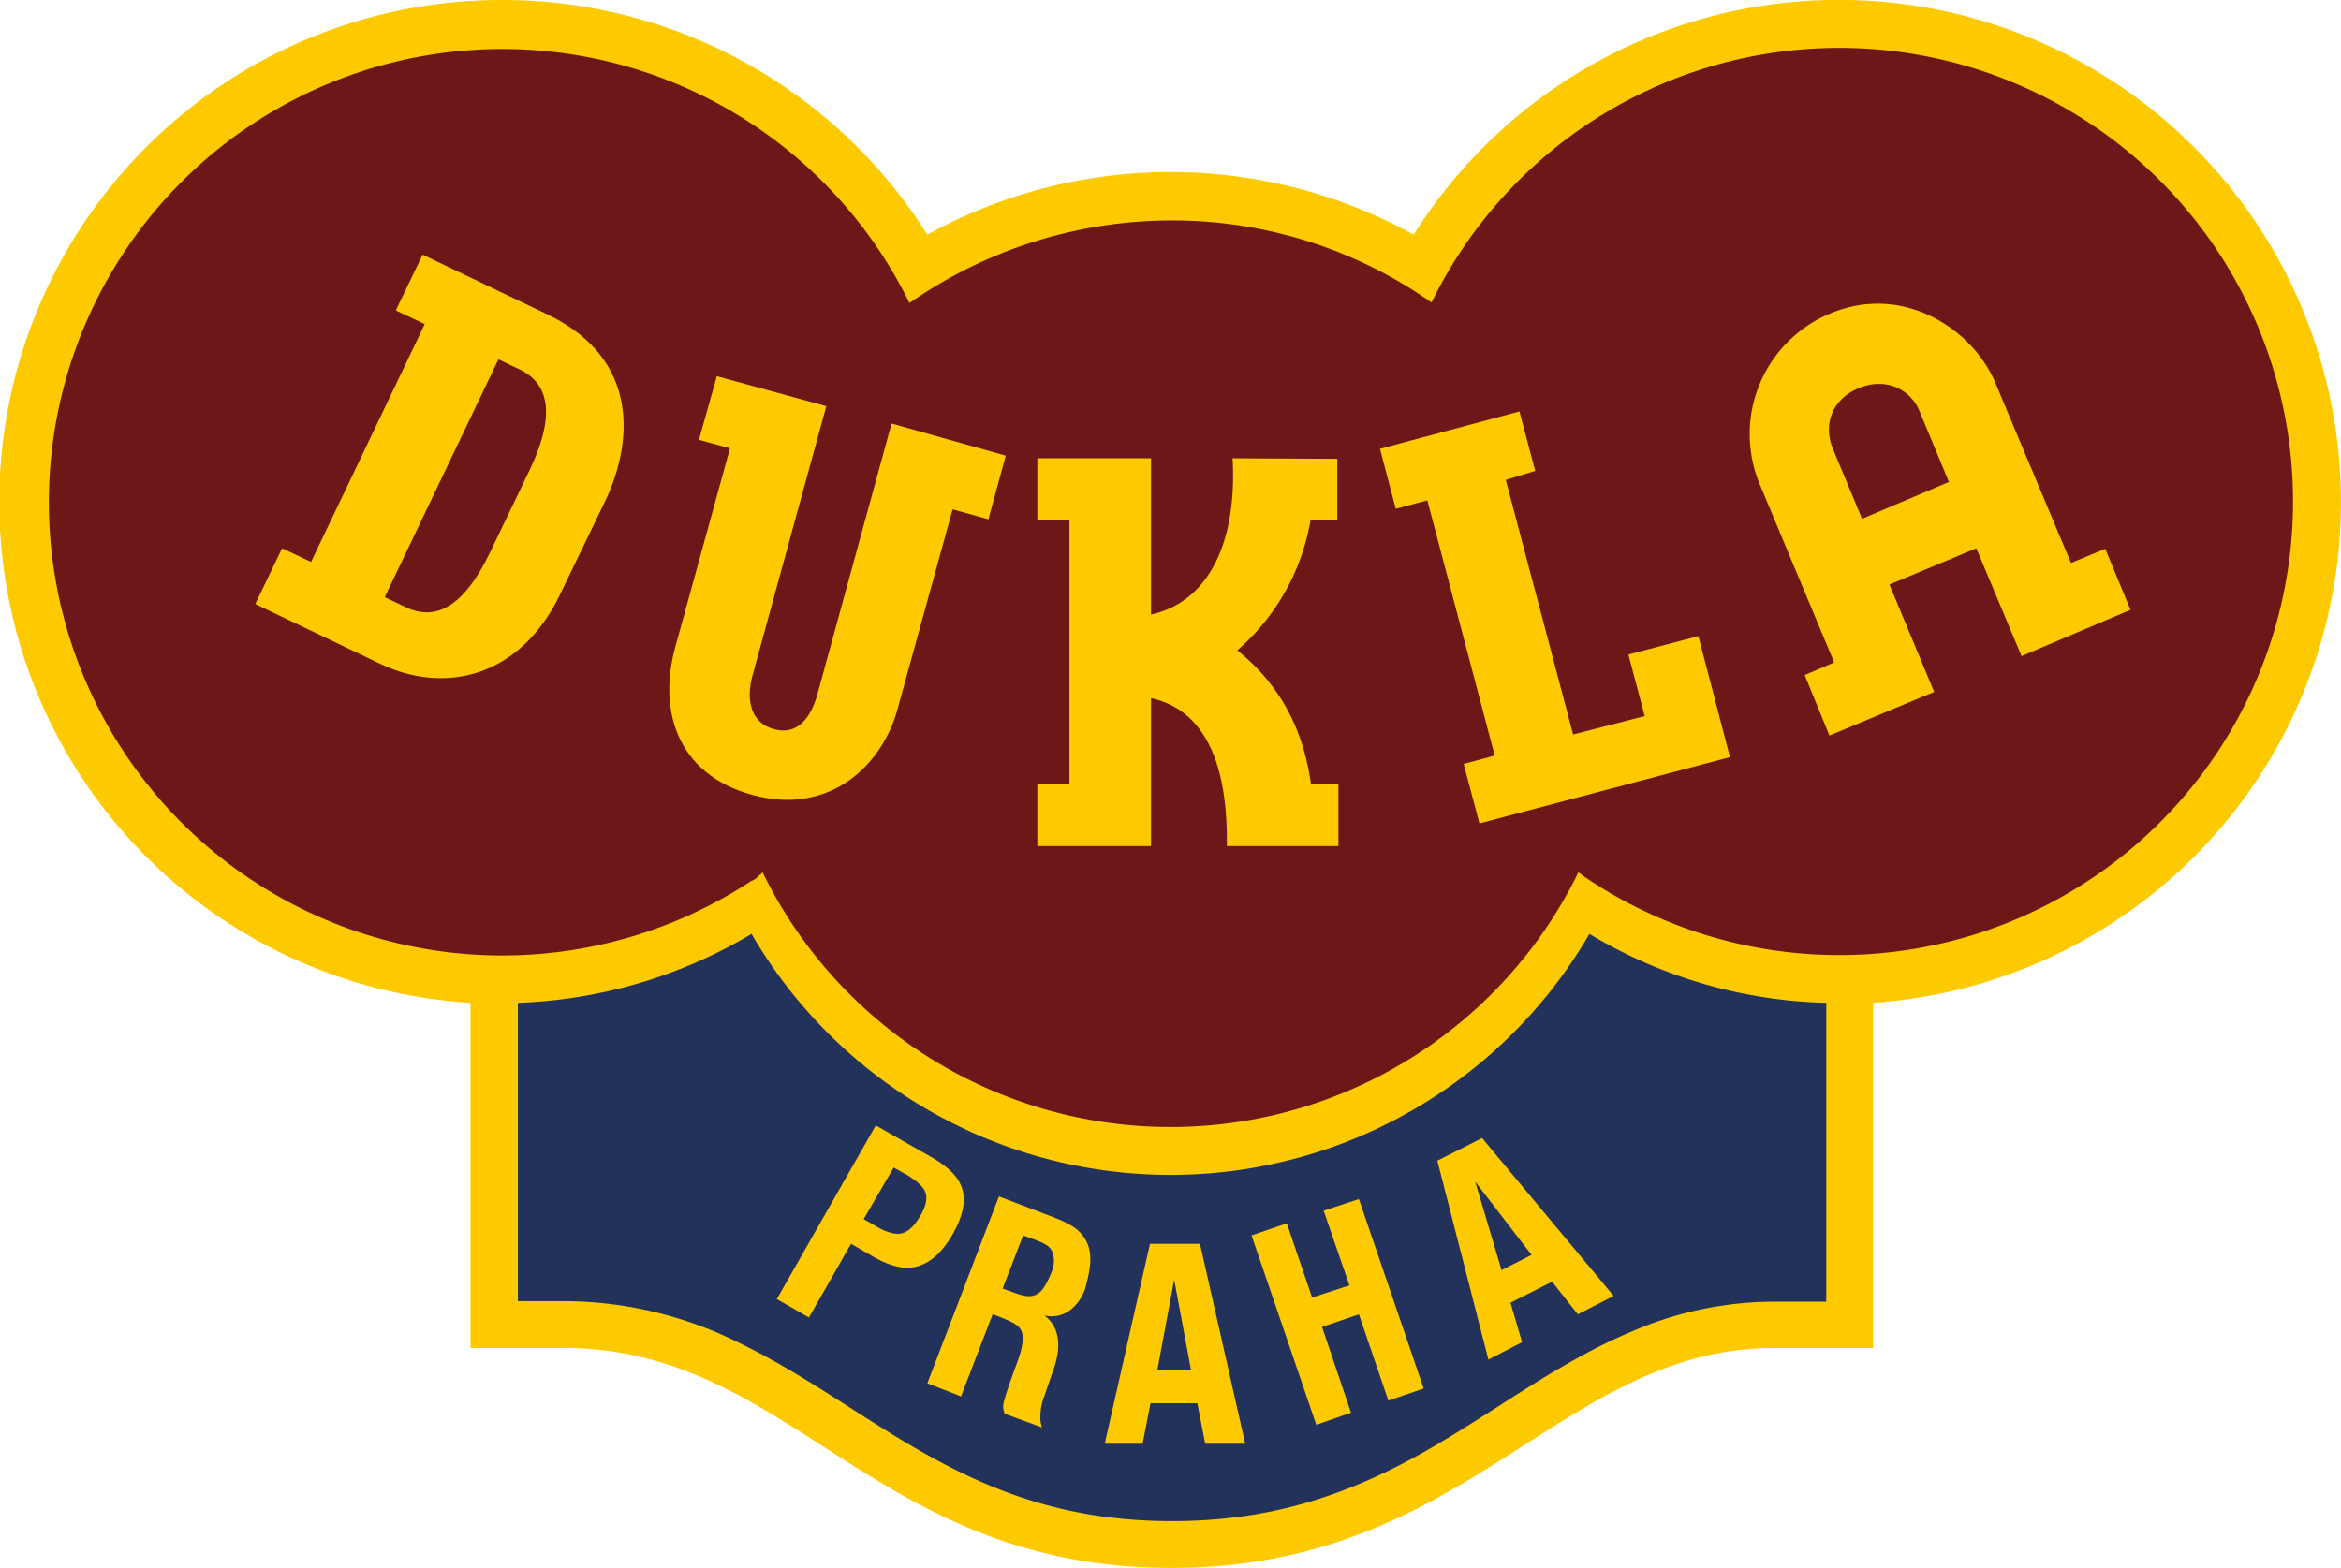 <svg xmlns="http://www.w3.org/2000/svg" viewBox="0 0 444.8 298"><defs><style>.cls-1{fill:#6d1818;}.cls-2{fill:#23325b;}.cls-3{fill:#fdca00;}</style></defs><title>Asset 1</title><g id="Layer_2" data-name="Layer 2"><g id="Layer_1-2" data-name="Layer 1"><path class="cls-1" d="M222.3,36.1a91.7,91.7,0,0,1,48.1,13.6,92.12,92.12,0,1,1,32,123.9,92.07,92.07,0,0,1-160.4-.3A92.12,92.12,0,1,1,175.4,48.9a92.34,92.34,0,0,1,46.9-12.8"/><path class="cls-2" d="M94.2,185.2c16.5.5,33-5.2,49.5-13.9,36.8,58.3,118.1,62,157.8.6,15.1,8.2,31.3,13.7,49.7,13.3v66.3H337.3a65.79,65.79,0,0,0-25.5,5.3c-13.9,5.8-26.1,15.4-39.3,22.8-16,9-31.4,13.7-49.8,13.7-17.2,0-31.8-4-46.9-12.2-12.5-6.8-23.8-15.6-36.6-21.8a71.35,71.35,0,0,0-31.4-7.7H94.2V185.2Z"/><path class="cls-3" d="M95.4,0a95.42,95.42,0,0,1,80.8,44.6,95.63,95.63,0,0,1,92.4,0,95.42,95.42,0,1,1,87.3,146v65.6H337.2c-40.8,0-58.1,41.8-114.6,41.8s-72-41.4-114.9-41.8H89.4V190.6A95.39,95.39,0,0,1,95.4,0M346.9,190.6A91.57,91.57,0,0,1,302,177.5a92.07,92.07,0,0,1-159.2,0,92.89,92.89,0,0,1-44.4,13.1v56.7h9.4a75.06,75.06,0,0,1,33.2,8.2c12.9,6.3,24.2,15.1,36.8,21.9,14.5,7.9,28.3,11.7,44.9,11.7,17.8,0,32.4-4.4,47.8-13.1,13.3-7.5,25.5-17.1,39.7-23a68.14,68.14,0,0,1,27.1-5.6H347V190.6ZM172.8,57.6h0a86.14,86.14,0,1,0-30,109.8h.1l.7-.4h0l.2-.2.1-.1h0l.1-.1.1-.1.1-.1.4-.3.1-.1.1-.1h0l.1-.1h0a86.25,86.25,0,0,0,155,0h0l.7.5h0l.1.1A86.21,86.21,0,1,0,272,57.5h0a85.4,85.4,0,0,0-49.5-15.6,87.1,87.1,0,0,0-49.7,15.7Z"/><path class="cls-3" d="M164.1,231.7l2.6,1.5c1.9,1.1,3.5,1.5,4.7,1.2s2.3-1.4,3.4-3.2,1.4-3.3,1.1-4.4-1.5-2.2-3.4-3.4l-2.7-1.5Zm-16.5,15.2,18.8-33,10.7,6.1c3.3,1.9,5.2,3.9,5.8,6.2s0,5.1-1.9,8.4-4,5.2-6.4,6-5.2.2-8.4-1.6l-4.5-2.6-8,14Z"/><path class="cls-3" d="M190.5,244.9l2.5.9c1.9.7,3,.7,4,.2s1.9-2,2.7-4a5.19,5.19,0,0,0,.2-4.2c-.5-1-1.4-1.5-3.6-2.3l-1.9-.7Zm-14.3,18,13.6-35.5,10.5,4c3.6,1.4,5.2,2.6,6.2,4.7s.8,4.6-.1,8a8.42,8.42,0,0,1-3.2,5,5.82,5.82,0,0,1-4.8.9c2.8,2,3.4,5.7,1.8,10.2-.6,1.7-1.2,3.5-1.8,5.2a10.24,10.24,0,0,0-.7,3.4,5.24,5.24,0,0,0,.3,2.5l-7.1-2.6a3.57,3.57,0,0,1-.1-2.5c.2-.8.6-2,1.1-3.5l1.7-4.7c.7-2.1,1-4.1.4-5.2s-1.8-1.6-4.5-2.7l-.9-.3-6,15.6Z"/><path class="cls-3" d="M219.9,260.4h6.4l-3.2-17.2Zm-10,14,8.6-38H228l8.6,38H229l-1.5-7.7h-8.9l-1.5,7.7Z"/><path class="cls-3" d="M285.3,241.4l5.7-2.9-10.7-13.9Zm-2.5,17-9.7-37.8,8.5-4.3,25,30-6.8,3.5-4.9-6.2-7.9,4,2.2,7.5Z"/><polygon class="cls-3" points="250.1 270.8 237.8 234.8 244.5 232.5 249.3 246.6 256.4 244.3 251.5 230.1 258.2 227.9 270.5 263.9 263.8 266.2 258.2 249.8 251.2 252.2 256.7 268.5 250.1 270.8"/><path class="cls-3" d="M197.1,149h6.1V98.9h-6.1V87.1h21.6v29.7c10.5-2.3,16.4-13,15.5-29.7l19.9.1V98.9H249a42.12,42.12,0,0,1-13.9,24.7c8.3,6.7,12.6,15.3,14,25.5h5.2v11.7H233.1c.3-20.5-7.4-26.6-14.4-28.1v28.1H197.1Z"/><path class="cls-3" d="M53.6,104.2l5.5,2.6L80.7,61.6,75.2,59l5.1-10.6,23.8,11.4C122.2,68.5,119.9,85,115,95.2L106.4,113c-7.6,15.8-21.9,19-34.1,13.2L48.5,114.8Zm45.1-34-4-1.9L73.1,113.5l4,1.9c6,2.9,11.3-.6,16-10.4l7.5-15.6c4.7-9.8,4.2-16.3-1.9-19.2"/><path class="cls-3" d="M342.9,128.3l5.6-2.4-14.2-34a24.82,24.82,0,0,1,13.4-32.3c14-5.9,27.2,3.1,31.4,13.1L393.5,107l6.5-2.7,4.8,11.6-20.7,8.8-8.6-20.5L359,111.1l8.5,20.4-19.9,8.3Zm27.4-36.7-5.6-13.5c-1.7-4.1-6.4-6.5-11.6-4.3s-6.7,7.1-4.8,11.6l5.5,13.2Z"/><path class="cls-3" d="M132.8,83.6l5.9,1.6L128.3,123c-3.2,11.6,0,24.1,14.7,28.1s24.6-5.7,27.5-16.2L181,96.8l6.8,1.9,3.3-12.1-21.7-6.1L155.3,132c-1.2,4.3-3.7,7.8-8.2,6.6s-5.4-5.6-4.1-10.3l14-51.1-20.8-5.7Z"/><polygon class="cls-3" points="278.1 145.2 284 143.6 271.2 95.1 265.2 96.7 262.2 85.3 288.7 78.2 291.7 89.5 286.1 91.2 298.9 139.6 312.5 136.1 309.4 124.4 322.7 120.9 328.7 143.9 281.1 156.5 278.1 145.2"/></g></g></svg>
